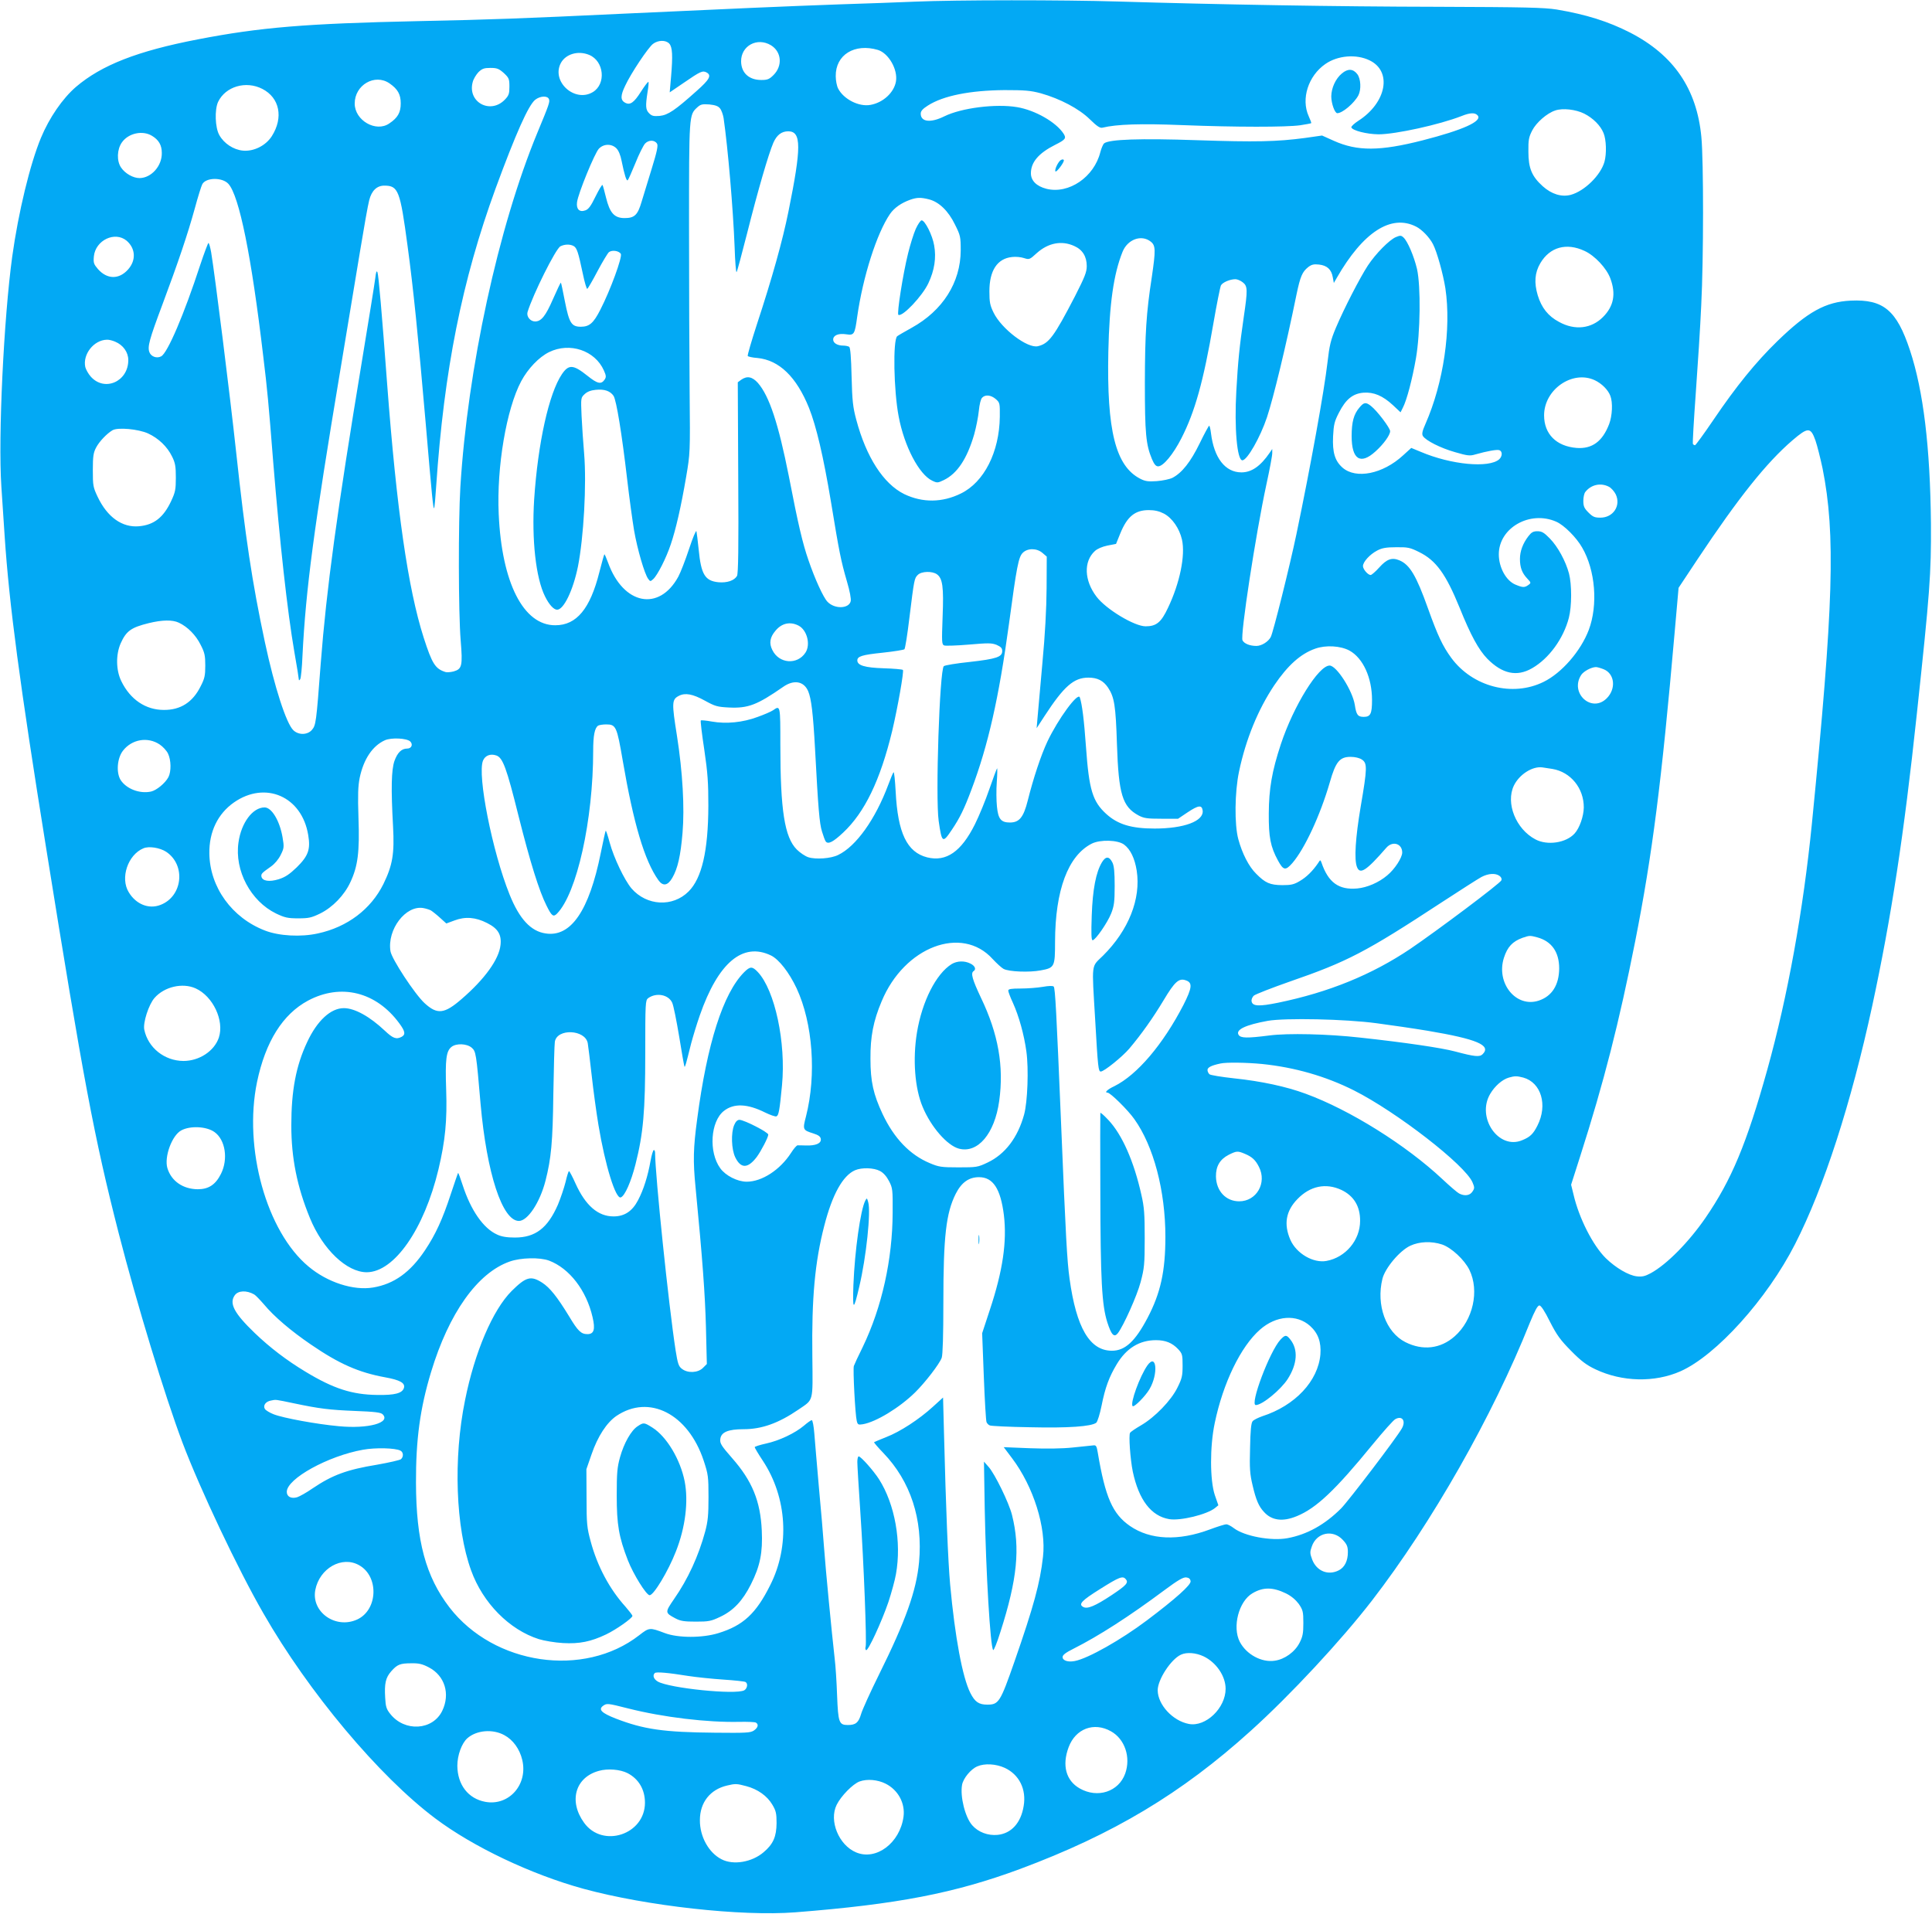 <?xml version="1.0" standalone="no"?>
<!DOCTYPE svg PUBLIC "-//W3C//DTD SVG 20010904//EN"
 "http://www.w3.org/TR/2001/REC-SVG-20010904/DTD/svg10.dtd">
<svg version="1.0" xmlns="http://www.w3.org/2000/svg"
 width="1280pt" height="1268pt" viewBox="0 0 1280 1268"
 preserveAspectRatio="xMidYMid meet">
<g transform="translate(0,1268) scale(0.1,-0.1)"
fill="#03a9f4" stroke="none">
<path d="M6060 12669 c-102 -4 -327 -13 -500 -18 -339 -12 -748 -30 -1415 -61
-699 -33 -890 -40 -1375 -50 -746 -16 -1046 -41 -1460 -121 -399 -77 -637
-170 -807 -315 -88 -76 -176 -203 -232 -338 -72 -174 -149 -491 -190 -786 -56
-409 -94 -1194 -72 -1524 7 -100 16 -248 22 -331 30 -451 100 -977 274 -2060
246 -1534 319 -1922 481 -2555 122 -474 305 -1075 423 -1389 117 -309 367
-838 536 -1131 299 -522 766 -1079 1139 -1359 250 -188 635 -371 981 -466 418
-114 1046 -184 1405 -156 676 53 1056 127 1488 287 618 230 1070 501 1528 915
265 239 600 600 804 864 395 512 800 1224 1045 1839 34 82 52 116 64 116 10 0
35 -37 70 -108 46 -90 69 -121 140 -193 67 -68 102 -94 161 -122 177 -84 392
-89 564 -13 236 105 573 478 759 843 191 374 371 932 511 1578 126 585 210
1131 295 1930 87 811 96 933 94 1265 -5 508 -50 880 -139 1149 -88 266 -176
339 -393 329 -166 -8 -285 -74 -485 -268 -143 -139 -273 -299 -424 -522 -63
-93 -118 -168 -122 -168 -5 0 -11 4 -14 8 -3 5 6 157 19 338 13 181 30 442 36
579 16 310 16 960 1 1117 -30 319 -183 543 -472 692 -145 74 -291 120 -487
153 -83 13 -207 16 -788 18 -667 1 -1455 15 -2120 35 -362 11 -1067 11 -1345
-1z m-1626 -278 c21 -23 24 -78 12 -219 l-9 -104 94 64 c109 75 124 82 150 68
35 -19 21 -46 -66 -123 -143 -128 -189 -159 -244 -165 -40 -3 -52 -1 -70 17
-24 24 -25 48 -11 140 6 35 9 66 6 68 -3 3 -25 -26 -50 -65 -46 -73 -72 -90
-104 -73 -32 17 -32 47 0 113 38 82 151 251 184 277 34 26 85 27 108 2z m674
-11 c70 -43 78 -136 17 -197 -28 -28 -40 -33 -81 -33 -82 0 -133 47 -134 123
-1 104 107 162 198 107z m709 -31 c70 -22 132 -129 119 -208 -12 -73 -84 -141
-169 -156 -76 -14 -177 37 -214 108 -9 17 -16 54 -16 82 -2 142 125 220 280
174z m-1913 -33 c98 -41 113 -192 24 -246 -119 -72 -276 68 -213 191 32 61
115 86 189 55z m5170 -36 c151 -73 112 -280 -74 -400 -28 -18 -49 -38 -47 -44
7 -21 101 -45 180 -46 113 0 404 64 550 121 57 23 90 24 107 4 32 -38 -96 -96
-365 -165 -282 -72 -432 -73 -588 -3 l-78 35 -112 -16 c-188 -25 -326 -28
-715 -15 -379 13 -584 6 -617 -21 -7 -6 -18 -32 -25 -58 -41 -165 -209 -280
-357 -243 -66 17 -103 54 -103 103 0 73 51 133 160 188 70 35 76 44 56 75 -50
76 -188 155 -307 175 -141 24 -370 -5 -483 -61 -91 -45 -156 -37 -156 18 0 17
13 32 48 54 102 65 279 100 506 102 137 0 173 -3 241 -21 128 -36 254 -102
326 -173 47 -46 67 -59 83 -55 95 23 253 28 529 17 355 -14 688 -14 781 -1 39
6 71 12 73 14 2 2 -6 23 -17 47 -51 114 -3 266 111 345 82 57 205 67 293 24z
m-5736 -84 c34 -32 37 -39 37 -90 0 -47 -4 -59 -30 -86 -96 -100 -250 -17
-213 117 5 20 23 49 38 65 24 23 37 28 79 28 44 0 56 -5 89 -34z m-758 -68
c55 -38 75 -73 75 -133 0 -60 -19 -95 -76 -133 -88 -61 -229 20 -229 132 0
123 133 200 230 134z m-842 -37 c115 -59 141 -190 63 -313 -40 -63 -120 -103
-192 -96 -62 6 -125 47 -156 103 -28 49 -32 168 -8 220 49 102 184 142 293 86z
m1899 -68 c7 -18 1 -35 -77 -223 -259 -626 -462 -1564 -510 -2347 -14 -234
-13 -835 2 -1015 14 -171 9 -191 -47 -207 -20 -5 -44 -7 -53 -4 -68 21 -89 54
-145 228 -104 325 -179 847 -242 1680 -35 474 -57 721 -64 740 -6 15 -10 4
-15 -40 -4 -33 -43 -274 -86 -535 -168 -1014 -237 -1523 -275 -2015 -30 -398
-32 -410 -59 -442 -29 -33 -87 -35 -122 -2 -47 44 -125 285 -189 584 -85 398
-130 700 -190 1255 -42 389 -141 1177 -166 1328 -6 34 -14 62 -18 62 -3 0 -28
-66 -55 -147 -106 -325 -216 -582 -258 -604 -29 -16 -67 -2 -78 27 -14 36 -1
84 86 316 105 281 168 468 214 635 21 78 44 151 50 162 24 46 133 47 173 3 72
-79 153 -479 231 -1142 27 -221 35 -307 66 -700 44 -538 93 -985 140 -1259 17
-95 30 -178 30 -185 0 -6 4 -4 9 4 5 8 12 78 15 155 22 443 76 847 250 1888
46 276 105 631 131 790 26 158 53 311 61 340 16 64 51 97 100 97 93 0 105 -32
154 -398 39 -287 70 -596 120 -1172 43 -503 50 -573 56 -567 3 2 9 69 14 148
52 766 171 1361 393 1969 135 367 218 553 263 589 33 26 82 28 91 4z m1133
-61 c10 -12 20 -41 24 -64 29 -202 63 -600 73 -854 3 -96 9 -171 13 -167 4 4
35 121 70 258 72 286 142 526 174 600 23 51 54 75 99 75 87 -1 87 -105 1 -530
-39 -194 -108 -441 -209 -748 -36 -111 -64 -206 -61 -211 3 -4 32 -11 64 -13
144 -14 259 -125 342 -331 48 -121 95 -320 145 -620 55 -335 66 -391 106 -529
19 -64 29 -117 25 -132 -12 -50 -107 -53 -154 -3 -27 28 -83 150 -126 276 -38
110 -67 231 -130 557 -69 347 -129 530 -205 617 -37 41 -71 48 -110 21 l-23
-17 3 -631 c3 -471 0 -636 -8 -652 -18 -31 -66 -47 -123 -42 -89 9 -115 51
-131 216 -6 59 -13 114 -15 122 -3 8 -25 -45 -49 -118 -24 -73 -56 -155 -71
-183 -127 -233 -364 -187 -465 92 -12 33 -23 58 -25 56 -2 -2 -17 -55 -33
-118 -61 -243 -151 -352 -292 -352 -211 -1 -355 281 -375 738 -14 311 51 695
149 879 45 84 118 160 185 193 137 67 304 11 363 -122 15 -34 16 -43 5 -60
-23 -34 -48 -28 -114 25 -94 75 -124 77 -169 11 -86 -127 -159 -455 -184 -829
-17 -268 11 -522 72 -644 27 -55 58 -88 80 -88 44 0 106 129 138 286 38 192
58 545 41 749 -6 72 -14 184 -17 250 -5 119 -5 120 21 144 17 16 41 25 73 28
58 6 96 -8 118 -40 19 -30 55 -251 90 -552 14 -121 35 -274 46 -340 22 -126
69 -287 93 -320 14 -19 15 -19 34 -2 28 26 85 137 116 230 33 97 68 248 102
448 26 153 27 158 23 559 -2 223 -4 716 -4 1095 0 746 0 743 54 793 23 21 33
23 80 20 40 -4 59 -11 71 -26z m5726 -35 c59 -30 108 -79 128 -129 18 -43 21
-136 6 -190 -25 -89 -132 -194 -223 -219 -61 -16 -127 4 -186 57 -72 65 -95
119 -95 229 -1 78 3 97 25 140 27 53 98 115 153 133 49 17 136 7 192 -21z
m-9489 -147 c45 -27 65 -62 65 -113 2 -86 -69 -166 -147 -167 -43 0 -96 30
-123 70 -30 44 -27 121 6 167 43 61 137 81 199 43z m3346 -52 c8 -12 0 -52
-35 -165 -25 -81 -55 -180 -67 -219 -26 -89 -47 -109 -113 -109 -68 0 -98 34
-123 136 -10 41 -20 78 -23 83 -3 5 -23 -29 -46 -75 -31 -64 -47 -86 -68 -93
-39 -14 -61 8 -55 54 7 58 118 328 145 355 32 33 84 34 116 2 14 -14 27 -45
34 -82 19 -94 33 -138 41 -129 5 5 27 56 51 114 23 58 52 115 63 128 24 26 64
26 80 0z m1802 -369 c66 -17 128 -76 172 -167 36 -72 38 -81 38 -171 -1 -213
-119 -399 -325 -513 -47 -26 -90 -51 -96 -56 -29 -26 -23 -361 10 -532 37
-197 135 -384 222 -425 33 -16 37 -15 77 4 89 43 154 141 201 302 13 46 27
117 31 157 4 42 13 79 22 87 21 22 58 18 90 -9 27 -24 28 -27 27 -118 -3 -233
-104 -433 -258 -508 -124 -61 -254 -62 -375 -4 -138 68 -252 245 -318 493 -22
82 -27 124 -31 286 -3 127 -8 192 -16 197 -6 4 -24 8 -39 8 -39 0 -67 17 -67
40 0 28 35 43 86 35 53 -8 57 -1 73 115 38 267 130 555 218 683 28 40 74 72
132 93 45 16 71 17 126 3z m3226 -180 c39 -19 90 -72 113 -117 27 -52 67 -198
82 -292 40 -270 -12 -626 -132 -899 -21 -47 -25 -67 -17 -80 19 -30 117 -80
213 -107 82 -24 99 -26 135 -15 77 22 144 34 159 28 21 -8 20 -40 -1 -60 -67
-60 -318 -37 -520 49 l-63 26 -55 -50 c-134 -123 -311 -158 -400 -81 -51 45
-68 101 -63 208 4 78 9 99 39 157 45 88 91 126 162 132 69 5 128 -20 196 -83
l50 -47 15 30 c26 49 63 190 87 328 29 167 33 477 7 592 -20 84 -62 183 -89
208 -16 15 -22 15 -51 3 -43 -18 -134 -110 -186 -189 -52 -80 -156 -281 -211
-411 -35 -83 -43 -117 -56 -230 -22 -191 -112 -688 -206 -1139 -43 -206 -154
-652 -170 -681 -16 -31 -61 -59 -95 -59 -43 0 -81 15 -92 37 -16 30 87 702
158 1032 22 101 40 196 39 210 l0 26 -17 -25 c-61 -89 -120 -130 -187 -130
-108 0 -182 96 -202 260 -3 27 -9 50 -12 49 -3 0 -32 -53 -63 -117 -60 -123
-117 -195 -180 -228 -18 -9 -65 -19 -104 -22 -57 -4 -77 -1 -110 16 -163 84
-222 319 -211 841 7 319 35 515 94 662 33 83 125 117 187 68 33 -26 33 -57 7
-235 -37 -239 -45 -374 -46 -699 0 -337 7 -411 47 -507 15 -35 26 -48 41 -48
34 0 100 80 154 186 90 176 146 377 212 761 22 128 45 241 50 252 11 20 60 41
96 41 12 0 34 -9 49 -21 32 -25 33 -49 6 -231 -28 -193 -38 -291 -49 -488 -14
-247 5 -460 40 -460 32 0 119 153 163 285 43 130 125 467 196 815 25 119 38
149 77 180 22 17 37 21 72 17 53 -6 82 -32 91 -84 l7 -38 19 33 c175 305 360
424 525 341z m-8542 -94 c59 -51 64 -129 10 -190 -60 -68 -139 -67 -200 2 -28
33 -31 41 -27 85 11 106 139 168 217 103z m6278 -35 c55 -24 83 -70 83 -133 0
-40 -13 -72 -78 -200 -139 -268 -173 -314 -246 -331 -68 -16 -240 114 -293
222 -24 49 -28 69 -28 142 0 137 52 217 150 227 23 3 59 0 79 -7 35 -11 37
-11 85 33 76 68 165 85 248 47z m-3317 0 c22 -12 31 -40 61 -182 12 -59 26
-105 30 -102 4 2 35 55 68 118 33 62 67 118 75 125 20 16 66 10 79 -11 12 -19
-69 -241 -136 -371 -45 -88 -72 -112 -129 -112 -62 0 -77 25 -105 166 -13 68
-25 125 -27 126 -2 2 -25 -47 -52 -108 -49 -113 -78 -149 -119 -149 -32 0 -58
33 -50 62 35 115 187 421 218 436 28 14 63 15 87 2z m6699 -33 c67 -31 145
-114 170 -182 38 -102 23 -184 -49 -256 -77 -77 -186 -90 -291 -32 -72 38
-116 94 -141 176 -25 84 -20 150 17 213 63 107 173 138 294 81z m-9736 -601
c53 -22 87 -70 87 -122 0 -143 -158 -212 -249 -109 -16 18 -32 47 -36 63 -18
84 56 179 143 181 12 1 37 -5 55 -13z m9802 -255 c47 -22 89 -64 104 -104 17
-44 13 -132 -8 -187 -44 -115 -113 -166 -216 -158 -134 11 -215 92 -215 216 0
171 187 301 335 233z m-9584 -353 c69 -32 127 -87 159 -153 21 -42 25 -65 25
-140 0 -80 -4 -97 -31 -155 -51 -109 -114 -158 -213 -167 -111 -10 -210 60
-274 195 -30 63 -32 74 -32 177 0 93 4 116 22 150 21 40 71 92 108 114 35 21
172 8 236 -21z m11047 -47 c12 -35 33 -119 47 -185 87 -436 73 -905 -71 -2356
-57 -571 -160 -1142 -295 -1627 -137 -491 -237 -731 -410 -983 -111 -161 -256
-308 -362 -366 -39 -21 -58 -25 -93 -21 -54 6 -139 56 -205 120 -86 85 -178
266 -214 422 l-16 65 60 188 c158 494 258 887 365 1427 113 573 174 1049 261
2045 l26 295 124 187 c274 412 458 642 630 790 104 89 121 89 153 -1z m-1369
-306 c16 -8 36 -31 46 -51 35 -75 -17 -154 -102 -154 -38 0 -50 5 -79 34 -28
28 -34 41 -34 78 0 23 6 50 13 58 38 49 102 63 156 35z m-2948 -178 c55 -29
103 -98 120 -173 23 -104 -14 -287 -93 -452 -45 -96 -77 -122 -148 -122 -74 0
-262 113 -325 196 -82 107 -87 234 -11 303 16 15 49 29 83 36 l57 11 28 69
c46 113 98 155 189 155 39 0 69 -7 100 -23z m2600 -54 c52 -23 133 -104 171
-171 88 -151 106 -381 44 -546 -53 -140 -179 -285 -299 -344 -206 -102 -471
-33 -612 159 -57 78 -90 148 -154 327 -78 219 -121 290 -189 319 -50 21 -84 9
-135 -48 -24 -27 -50 -49 -56 -49 -18 0 -51 38 -51 59 0 28 46 78 94 103 32
17 60 22 126 22 77 1 92 -2 152 -32 112 -55 177 -145 268 -368 74 -184 126
-279 184 -339 99 -100 195 -121 296 -63 112 64 208 196 244 334 20 77 20 221
1 294 -22 82 -74 178 -127 232 -38 39 -53 48 -82 48 -28 0 -40 -7 -60 -33 -37
-48 -56 -100 -56 -151 0 -56 14 -93 48 -129 26 -28 27 -29 8 -43 -25 -18 -37
-18 -85 2 -62 25 -111 113 -111 201 0 176 207 293 381 216z m-3404 -207 l28
-24 -1 -209 c-1 -137 -10 -307 -28 -498 -14 -159 -29 -321 -32 -360 l-6 -70
52 80 c129 198 194 255 291 255 60 0 99 -20 130 -66 42 -63 51 -120 59 -374
11 -333 36 -415 143 -473 36 -19 57 -22 152 -22 l110 0 64 43 c71 47 94 50 99
11 8 -70 -124 -119 -318 -119 -154 0 -244 27 -321 97 -90 82 -114 159 -134
443 -13 182 -26 285 -41 329 -12 37 -144 -143 -215 -293 -43 -92 -93 -243
-130 -391 -28 -111 -56 -145 -118 -145 -59 0 -78 23 -86 106 -4 37 -5 110 -1
163 4 52 4 93 2 90 -3 -3 -26 -65 -51 -137 -25 -73 -68 -178 -96 -234 -91
-182 -190 -250 -316 -219 -134 34 -195 161 -209 436 -4 75 -10 132 -14 128 -4
-4 -20 -42 -35 -83 -85 -228 -213 -408 -332 -465 -48 -24 -149 -31 -198 -15
-21 7 -55 30 -76 51 -81 81 -109 260 -109 695 0 260 0 262 -48 228 -13 -9 -59
-29 -104 -45 -97 -36 -206 -47 -302 -30 -38 7 -71 10 -73 7 -3 -3 7 -89 23
-193 23 -156 27 -220 27 -373 -1 -298 -43 -479 -131 -567 -105 -105 -277 -96
-378 20 -47 56 -117 202 -145 305 -12 45 -24 80 -26 78 -2 -2 -17 -69 -33
-149 -77 -382 -198 -558 -365 -532 -98 14 -174 96 -239 258 -114 283 -215 792
-176 887 14 34 49 48 89 34 42 -15 67 -81 146 -399 78 -310 137 -499 186 -596
34 -69 45 -77 69 -53 132 134 240 621 240 1080 0 101 10 151 33 166 7 4 30 8
53 8 65 0 71 -13 110 -241 71 -414 144 -662 236 -791 30 -42 62 -37 92 15 36
62 55 145 68 299 14 166 1 400 -37 643 -35 219 -34 240 12 264 42 22 92 13
172 -31 69 -38 83 -42 161 -46 127 -6 186 17 359 137 70 49 136 38 165 -28 21
-49 33 -147 46 -386 21 -394 29 -491 46 -545 9 -30 20 -60 25 -66 16 -20 49
-3 115 59 143 134 246 347 325 674 37 157 79 396 71 404 -4 4 -62 9 -128 11
-124 4 -174 19 -174 52 0 27 31 37 166 51 76 8 142 19 146 23 5 5 20 98 33
208 32 260 33 262 56 285 24 24 95 26 126 4 38 -27 46 -83 38 -282 -6 -169 -6
-183 11 -190 9 -3 83 -1 164 6 128 11 150 11 183 -2 29 -13 37 -22 37 -41 0
-39 -38 -52 -215 -72 -88 -9 -165 -22 -172 -28 -28 -26 -56 -871 -34 -1026 21
-146 26 -150 88 -57 53 79 81 137 128 262 112 296 183 612 250 1103 51 380 63
441 91 469 32 32 93 32 131 -1z m-5722 -462 c58 -27 113 -83 144 -146 27 -52
31 -72 31 -138 0 -66 -4 -86 -31 -138 -52 -105 -133 -157 -244 -156 -120 0
-222 69 -281 190 -36 73 -37 176 -5 250 37 83 69 106 186 135 90 22 158 23
200 3z m4105 -19 c57 -29 82 -126 46 -180 -54 -82 -175 -73 -219 18 -23 45
-16 85 21 128 41 50 97 62 152 34z m3651 -166 c90 -50 149 -180 149 -327 0
-92 -10 -112 -55 -112 -39 0 -49 13 -59 79 -15 95 -121 261 -167 261 -73 0
-238 -265 -323 -521 -59 -179 -79 -294 -80 -459 -1 -157 11 -220 61 -312 36
-66 50 -68 95 -17 82 95 185 317 248 534 39 138 66 170 138 170 29 0 59 -7 75
-18 36 -24 36 -55 -8 -311 -35 -208 -44 -350 -25 -400 20 -53 61 -27 195 127
41 47 105 28 105 -32 0 -34 -50 -111 -99 -151 -56 -48 -134 -81 -199 -87 -122
-11 -192 39 -237 172 -7 19 -8 19 -23 -5 -35 -51 -76 -92 -121 -118 -38 -23
-58 -27 -116 -27 -81 1 -112 14 -173 76 -48 47 -92 133 -118 229 -26 96 -24
312 5 448 45 214 126 411 233 571 90 133 175 209 272 243 70 25 168 19 227
-13z m1685 -124 c72 -30 82 -129 19 -192 -100 -100 -247 35 -169 155 16 24 66
51 97 52 10 0 33 -7 53 -15z m-7908 -478 c20 -20 8 -47 -20 -47 -38 0 -65 -27
-85 -83 -20 -59 -23 -180 -9 -432 10 -182 -3 -258 -64 -383 -83 -167 -239
-285 -434 -327 -112 -25 -257 -17 -350 19 -219 84 -366 287 -369 511 -2 144
56 263 163 338 208 145 450 40 492 -216 16 -95 1 -138 -76 -214 -49 -47 -76
-65 -120 -79 -62 -19 -108 -12 -114 18 -3 18 3 24 64 67 25 18 50 48 64 77 22
44 23 52 12 116 -19 110 -72 198 -119 198 -79 0 -155 -102 -173 -232 -27 -187
81 -389 249 -471 57 -27 77 -32 146 -32 70 0 88 4 146 32 83 41 160 121 200
207 50 106 62 200 54 426 -5 154 -3 210 8 266 26 124 85 212 167 249 43 19
145 14 168 -8z m-1660 -20 c21 -14 46 -41 55 -60 21 -43 22 -119 3 -156 -21
-40 -79 -88 -116 -96 -75 -16 -163 18 -201 77 -30 49 -23 143 15 193 59 77
165 95 244 42z m9227 -162 c121 -20 209 -128 208 -256 -1 -58 -28 -136 -61
-172 -56 -62 -180 -81 -259 -39 -130 68 -199 241 -143 357 36 74 124 130 190
120 14 -2 43 -7 65 -10z m-2838 -501 c42 -31 71 -91 84 -173 29 -187 -54 -395
-223 -563 -80 -79 -75 -37 -52 -428 18 -316 21 -340 37 -340 22 0 143 98 189
152 81 96 158 205 227 320 74 124 102 149 148 132 45 -15 41 -49 -16 -162
-136 -263 -307 -464 -458 -539 -47 -22 -68 -43 -45 -43 18 0 135 -115 177
-175 128 -179 206 -475 206 -780 0 -229 -32 -373 -118 -537 -82 -156 -149
-218 -236 -218 -147 0 -236 151 -281 478 -16 115 -25 270 -56 1027 -31 743
-39 898 -49 908 -6 6 -34 5 -73 -2 -36 -6 -101 -11 -146 -11 -63 0 -82 -3 -82
-14 0 -7 13 -43 30 -79 41 -90 75 -214 90 -324 16 -115 8 -335 -15 -418 -42
-153 -126 -263 -242 -318 -65 -31 -73 -32 -193 -32 -114 0 -131 3 -190 28
-132 55 -236 164 -312 324 -62 132 -81 217 -81 368 -1 146 19 250 74 380 150
362 532 507 736 280 27 -29 59 -58 72 -65 36 -19 170 -24 245 -10 93 17 96 23
96 190 1 342 86 570 243 650 56 28 172 25 214 -6z m-6346 -48 c132 -88 109
-296 -38 -352 -77 -30 -162 4 -210 84 -58 94 -6 248 97 291 37 16 109 4 151
-23z m8834 -160 c11 -8 16 -19 12 -29 -7 -20 -425 -333 -603 -454 -256 -172
-541 -288 -876 -357 -127 -26 -171 -24 -176 10 -2 11 5 28 15 37 11 9 118 51
238 93 382 132 503 195 1005 524 124 81 243 157 265 169 46 24 93 27 120 7z
m-7081 -228 c10 -6 38 -28 61 -49 l42 -38 54 20 c71 27 140 22 216 -17 72 -36
97 -77 89 -146 -10 -94 -104 -225 -257 -357 -115 -100 -162 -105 -246 -28 -65
60 -218 293 -226 344 -23 144 101 307 218 286 17 -3 39 -10 49 -15z m7331
-179 c95 -26 145 -97 145 -206 -1 -110 -48 -184 -135 -213 -151 -50 -285 116
-231 284 23 72 57 108 123 132 47 16 49 16 98 3z m-5077 -120 c53 -26 120
-112 170 -218 107 -231 132 -572 62 -848 -23 -88 -22 -91 48 -113 35 -11 48
-21 50 -37 4 -29 -33 -45 -98 -43 -25 1 -50 1 -56 1 -7 -1 -26 -23 -43 -50
-73 -113 -193 -191 -294 -191 -61 0 -140 40 -175 89 -78 107 -65 310 24 380
66 52 156 48 274 -11 33 -16 67 -28 74 -25 15 6 21 38 37 206 27 283 -47 629
-160 750 -37 39 -51 39 -91 -1 -139 -140 -245 -471 -311 -973 -26 -192 -28
-278 -11 -450 47 -486 63 -710 69 -926 l6 -247 -26 -26 c-33 -33 -101 -36
-139 -6 -22 16 -28 35 -42 123 -46 298 -135 1156 -136 1310 0 9 -4 17 -8 17
-5 0 -15 -33 -22 -72 -18 -102 -47 -193 -83 -261 -38 -73 -90 -107 -162 -107
-103 0 -186 72 -252 218 -20 45 -40 82 -43 82 -4 0 -14 -33 -23 -72 -10 -40
-33 -108 -51 -151 -68 -155 -149 -217 -285 -217 -53 0 -89 6 -118 20 -91 41
-174 161 -228 328 -15 46 -28 82 -30 80 -2 -2 -23 -64 -48 -139 -55 -168 -101
-268 -171 -373 -98 -147 -206 -224 -344 -247 -130 -22 -303 34 -428 139 -278
231 -432 784 -341 1223 56 267 170 449 338 539 218 116 451 58 604 -150 40
-54 43 -75 16 -90 -36 -19 -58 -10 -112 41 -100 94 -199 149 -271 149 -87 0
-177 -83 -243 -225 -74 -157 -105 -321 -105 -552 0 -216 38 -406 123 -613 85
-208 244 -360 377 -360 182 1 380 285 475 682 45 190 58 323 51 528 -7 200 0
255 35 283 31 25 101 23 134 -5 28 -25 30 -33 59 -373 41 -460 144 -775 254
-775 58 0 139 122 176 266 38 149 48 256 52 574 3 173 7 330 10 347 14 90 201
82 218 -9 3 -18 15 -114 26 -213 11 -99 31 -247 45 -330 44 -266 114 -492 148
-479 27 10 68 104 97 218 52 205 65 351 65 739 0 332 1 349 19 363 54 39 134
24 159 -29 9 -18 29 -120 47 -227 17 -107 33 -196 35 -198 4 -4 9 14 44 154
12 45 37 128 57 185 122 351 285 488 472 398z m-3812 -218 c115 -52 191 -213
154 -326 -30 -89 -129 -155 -235 -155 -125 1 -234 87 -259 207 -10 45 29 167
68 211 65 74 185 102 272 63z m7824 -231 c91 -12 243 -34 339 -50 326 -55 423
-96 364 -155 -20 -20 -52 -17 -183 18 -90 24 -334 60 -630 92 -214 24 -478 30
-600 14 -149 -19 -190 -18 -204 4 -21 34 45 66 194 93 116 20 512 12 720 -16z
m-759 -270 c216 -22 422 -81 609 -175 282 -142 738 -495 786 -610 14 -33 14
-39 -1 -61 -17 -26 -52 -31 -88 -12 -12 6 -62 49 -112 96 -239 224 -612 458
-905 565 -127 47 -293 83 -475 102 -82 9 -156 21 -162 27 -7 6 -13 19 -13 28
0 17 24 30 85 43 38 9 173 7 276 -3z m1731 -90 c119 -33 163 -182 94 -318 -28
-56 -49 -76 -101 -97 -156 -66 -305 150 -212 307 30 51 79 95 124 108 39 11
52 11 95 0z m-8671 -361 c72 -51 92 -179 43 -277 -36 -72 -82 -102 -154 -102
-98 1 -175 54 -201 140 -22 74 30 217 92 250 59 32 167 27 220 -11z m6826
-144 c48 -20 71 -41 94 -87 54 -106 -16 -228 -131 -228 -88 0 -152 68 -154
164 -1 68 26 114 84 144 52 26 60 27 107 7z m-2417 -114 c23 -12 44 -36 60
-67 24 -46 25 -57 24 -209 -1 -310 -71 -626 -198 -890 -30 -60 -56 -117 -59
-126 -7 -20 9 -324 19 -363 6 -26 10 -28 41 -23 87 15 242 109 346 211 66 65
161 188 176 229 7 18 11 151 11 365 0 442 18 594 82 722 38 75 87 110 154 110
93 0 143 -76 165 -251 21 -176 -7 -369 -93 -628 l-51 -155 11 -287 c6 -157 14
-293 18 -302 3 -8 13 -19 22 -22 9 -4 130 -10 267 -12 253 -6 406 5 438 30 8
7 24 57 35 112 24 121 50 191 101 276 64 106 150 159 260 159 63 0 107 -18
146 -59 28 -30 30 -38 30 -109 0 -68 -4 -86 -34 -146 -42 -86 -150 -197 -241
-250 -36 -21 -69 -43 -73 -50 -10 -15 1 -173 18 -257 40 -188 122 -295 242
-315 75 -12 250 31 303 74 l22 18 -24 69 c-32 98 -33 320 0 476 55 265 172
507 300 619 107 94 243 104 332 24 53 -48 74 -107 68 -188 -15 -177 -168 -340
-385 -410 -28 -10 -57 -24 -64 -33 -10 -11 -15 -64 -17 -177 -4 -138 -1 -174
17 -249 22 -95 41 -139 75 -175 51 -57 124 -67 218 -28 129 53 254 171 503
476 70 85 137 161 150 167 46 25 71 -13 42 -63 -38 -66 -352 -478 -402 -529
-107 -107 -225 -173 -355 -197 -108 -20 -285 13 -355 66 -18 14 -41 26 -50 26
-10 0 -58 -15 -109 -34 -209 -78 -395 -70 -530 23 -115 80 -163 189 -213 486
-7 42 -11 50 -28 48 -11 -1 -72 -7 -135 -14 -75 -8 -175 -9 -287 -5 l-173 7
55 -73 c142 -188 228 -461 205 -654 -19 -172 -62 -329 -189 -694 -94 -269
-104 -285 -180 -285 -56 0 -82 18 -112 77 -52 102 -102 369 -134 718 -14 156
-28 499 -41 1012 l-6 228 -67 -61 c-92 -84 -218 -166 -309 -201 -42 -17 -79
-32 -81 -34 -2 -2 25 -34 61 -71 181 -188 263 -440 237 -724 -18 -190 -89
-389 -265 -744 -57 -115 -111 -234 -119 -262 -17 -58 -36 -73 -88 -73 -58 0
-64 16 -71 195 -3 88 -10 198 -16 245 -20 177 -60 591 -70 730 -6 80 -21 264
-35 410 -13 146 -26 304 -30 353 -4 48 -11 87 -17 87 -5 0 -28 -16 -51 -36
-59 -50 -164 -100 -252 -119 -41 -9 -75 -20 -75 -24 0 -4 24 -45 54 -90 161
-244 180 -565 49 -824 -94 -189 -180 -268 -343 -318 -105 -33 -268 -33 -355 0
-101 38 -103 38 -170 -14 -366 -285 -962 -198 -1257 184 -158 206 -221 442
-222 826 -1 287 27 493 100 734 118 390 307 657 521 732 73 26 199 29 261 6
134 -51 247 -196 288 -375 19 -81 9 -112 -34 -112 -42 0 -63 20 -121 117 -80
131 -128 191 -179 224 -75 48 -107 39 -202 -55 -125 -125 -245 -404 -309 -724
-79 -386 -62 -845 40 -1127 78 -217 254 -394 449 -456 36 -11 107 -23 160 -26
109 -6 184 9 285 57 67 32 175 108 175 123 0 5 -21 32 -46 61 -106 117 -187
269 -231 434 -24 88 -27 115 -27 287 l-1 190 34 98 c41 120 101 211 165 255
217 146 475 14 578 -296 30 -91 32 -106 32 -242 0 -120 -4 -160 -22 -228 -44
-162 -114 -315 -206 -447 -61 -89 -61 -91 8 -128 34 -18 58 -22 136 -22 86 0
101 3 162 32 87 41 148 106 203 215 61 121 79 211 72 357 -9 195 -64 329 -197
480 -70 80 -81 97 -78 124 4 47 51 67 154 67 120 0 231 39 364 130 102 70 95
44 92 354 -5 385 17 625 79 864 53 207 123 333 204 368 44 19 124 17 165 -5z
m3056 -125 c83 -39 126 -109 125 -206 0 -127 -96 -242 -223 -265 -87 -16 -199
49 -239 140 -45 103 -30 191 47 270 84 87 188 108 290 61z m668 -362 c62 -21
148 -101 181 -168 68 -139 24 -334 -98 -441 -93 -82 -211 -96 -326 -38 -129
65 -195 246 -152 420 18 71 114 186 185 219 61 28 140 31 210 8z m-7870 -331
c9 -5 37 -34 64 -65 68 -82 180 -177 312 -267 187 -128 316 -185 491 -217 100
-18 135 -38 125 -71 -11 -35 -61 -48 -176 -46 -168 2 -291 42 -476 154 -123
74 -235 159 -337 257 -135 130 -170 195 -132 249 22 32 78 35 129 6z m266
-722 c167 -35 231 -43 402 -50 132 -5 171 -10 183 -22 56 -56 -95 -98 -291
-79 -144 13 -368 54 -431 79 -26 10 -52 26 -58 35 -14 23 5 50 41 56 33 7 25
8 154 -19z m703 -313 c20 -10 22 -41 3 -57 -8 -6 -78 -22 -157 -36 -201 -33
-296 -68 -428 -157 -40 -28 -87 -54 -103 -59 -39 -11 -68 4 -68 36 0 87 274
238 505 279 82 15 214 12 248 -6z m6244 -592 c27 -29 33 -44 33 -81 0 -57 -21
-100 -60 -120 -70 -36 -146 -6 -176 70 -16 43 -16 51 -3 88 32 93 140 115 206
43z m-6518 -167 c133 -74 125 -297 -13 -360 -143 -65 -305 50 -277 196 28 144
177 228 290 164z m5080 -93 c19 -23 4 -40 -95 -106 -109 -72 -160 -93 -187
-78 -34 18 -12 42 113 120 127 80 149 88 169 64z m429 -13 c4 -24 -100 -117
-290 -260 -170 -128 -389 -252 -477 -269 -45 -9 -81 3 -81 26 0 14 19 29 73
56 165 83 369 214 601 387 90 67 125 87 145 85 18 -2 27 -10 29 -25z m632 -81
c36 -18 64 -42 85 -70 27 -40 30 -51 30 -126 0 -68 -4 -90 -25 -131 -31 -61
-99 -110 -165 -119 -86 -13 -187 41 -231 125 -51 99 -7 269 84 322 71 42 135
41 222 -1z m-546 -417 c84 -40 146 -131 146 -215 0 -128 -132 -254 -243 -233
-107 20 -206 127 -207 223 0 71 88 206 154 236 38 18 99 13 150 -11z m-5133
-73 c106 -55 143 -176 89 -288 -63 -130 -249 -141 -344 -21 -26 32 -31 49 -34
107 -6 95 3 134 40 176 40 45 58 53 134 53 49 1 73 -5 115 -27z m1719 -57 c52
-8 157 -19 232 -24 75 -5 141 -12 147 -16 18 -10 12 -43 -8 -55 -58 -31 -496
14 -573 58 -27 16 -36 40 -20 56 8 10 92 2 222 -19z m-399 -215 c233 -59 526
-94 739 -89 53 1 102 -1 108 -5 20 -12 14 -34 -14 -53 -23 -15 -54 -16 -257
-14 -340 3 -472 22 -658 94 -92 36 -116 59 -85 83 26 19 29 19 167 -16z m3200
-152 c91 -51 132 -171 94 -279 -43 -121 -183 -167 -302 -99 -91 52 -118 153
-73 273 46 123 168 169 281 105z m-4020 -25 c58 -31 102 -92 119 -164 39 -163
-88 -307 -245 -278 -113 21 -184 113 -185 239 0 70 29 149 66 182 61 54 168
63 245 21z m3316 -217 c96 -45 144 -142 125 -253 -18 -112 -82 -182 -173 -191
-64 -6 -128 18 -168 64 -47 53 -81 191 -67 268 8 43 58 104 101 122 48 21 123
17 182 -10z m-2499 -35 c73 -38 115 -108 115 -196 0 -211 -280 -303 -403 -133
-104 143 -59 301 97 344 59 17 142 10 191 -15z m1710 -70 c83 -42 130 -130
118 -219 -24 -174 -181 -292 -314 -236 -115 48 -181 210 -129 315 29 59 108
139 152 155 50 18 120 12 173 -15z m-924 -16 c76 -20 139 -65 173 -123 24 -40
28 -58 28 -122 -1 -90 -22 -139 -86 -193 -77 -66 -200 -87 -278 -47 -85 43
-145 150 -144 260 0 117 68 203 180 229 55 13 63 13 127 -4z"/>
<path d="M8890 12193 c-41 -34 -69 -95 -70 -151 0 -47 23 -112 40 -112 34 0
113 67 140 119 19 38 16 108 -7 139 -28 37 -63 39 -103 5z"/>
<path d="M7029 11620 c-18 -10 -45 -67 -36 -76 7 -7 60 63 55 75 -2 6 -9 6
-19 1z"/>
<path d="M6067 11163 c-14 -32 -37 -105 -51 -163 -34 -137 -75 -399 -64 -406
26 -16 159 124 199 210 40 85 53 168 38 250 -11 67 -61 166 -83 166 -7 0 -25
-26 -39 -57z"/>
<path d="M9007 9980 c-38 -44 -52 -96 -52 -190 0 -154 58 -192 157 -102 53 47
98 109 98 135 0 21 -86 135 -127 167 -34 27 -47 25 -76 -10z"/>
<path d="M7301 6967 c-40 -66 -62 -180 -68 -354 -4 -119 -3 -163 6 -163 18 0
98 115 123 178 19 49 23 75 23 182 0 92 -4 133 -15 155 -21 42 -44 43 -69 2z"/>
<path d="M6305 6292 c-103 -64 -196 -247 -230 -454 -29 -178 -14 -370 38 -493
55 -132 162 -255 240 -276 125 -33 237 99 267 316 32 229 -6 445 -121 684 -57
121 -69 163 -49 176 19 12 10 35 -20 50 -39 20 -88 19 -125 -3z"/>
<path d="M7290 5305 c-1 -5 -1 -237 0 -515 1 -593 10 -757 46 -871 27 -84 45
-104 70 -73 38 50 127 248 151 339 24 91 27 116 27 290 0 159 -3 206 -22 288
-49 221 -128 400 -219 496 -29 31 -53 52 -53 46z"/>
<path d="M4864 5225 c-22 -53 -18 -160 7 -213 37 -76 83 -76 142 1 29 39 77
131 77 149 0 16 -161 98 -191 98 -13 0 -25 -11 -35 -35z"/>
<path d="M5733 4725 c-32 -61 -70 -332 -79 -560 -6 -172 1 -173 39 -10 46 194
78 497 59 560 -8 28 -9 29 -19 10z"/>
<path d="M6483 4465 c0 -27 2 -38 4 -22 2 15 2 37 0 50 -2 12 -4 0 -4 -28z"/>
<path d="M8483 3803 c-71 -77 -205 -433 -163 -433 42 0 164 100 211 172 64
100 71 195 18 262 -26 33 -34 33 -66 -1z"/>
<path d="M7602 3633 c-51 -73 -116 -252 -98 -270 9 -10 84 65 112 113 59 100
47 242 -14 157z"/>
<path d="M4225 3230 c-43 -27 -91 -112 -117 -205 -19 -68 -22 -105 -22 -255 0
-193 14 -274 74 -429 36 -92 122 -231 144 -231 27 0 123 159 174 290 63 159
84 332 58 465 -29 145 -119 296 -214 356 -54 34 -58 35 -97 9z"/>
<path d="M5680 2993 c0 -21 9 -171 20 -333 23 -337 43 -864 35 -891 -3 -9 -2
-20 3 -23 13 -8 104 190 148 319 20 61 43 144 50 185 38 212 -7 463 -112 628
-37 58 -121 152 -135 152 -5 0 -9 -17 -9 -37z"/>
<path d="M6524 2685 c8 -422 37 -918 56 -938 4 -5 26 49 48 120 112 349 132
555 77 774 -20 81 -114 273 -155 319 l-31 35 5 -310z"/>
</g>
</svg>
